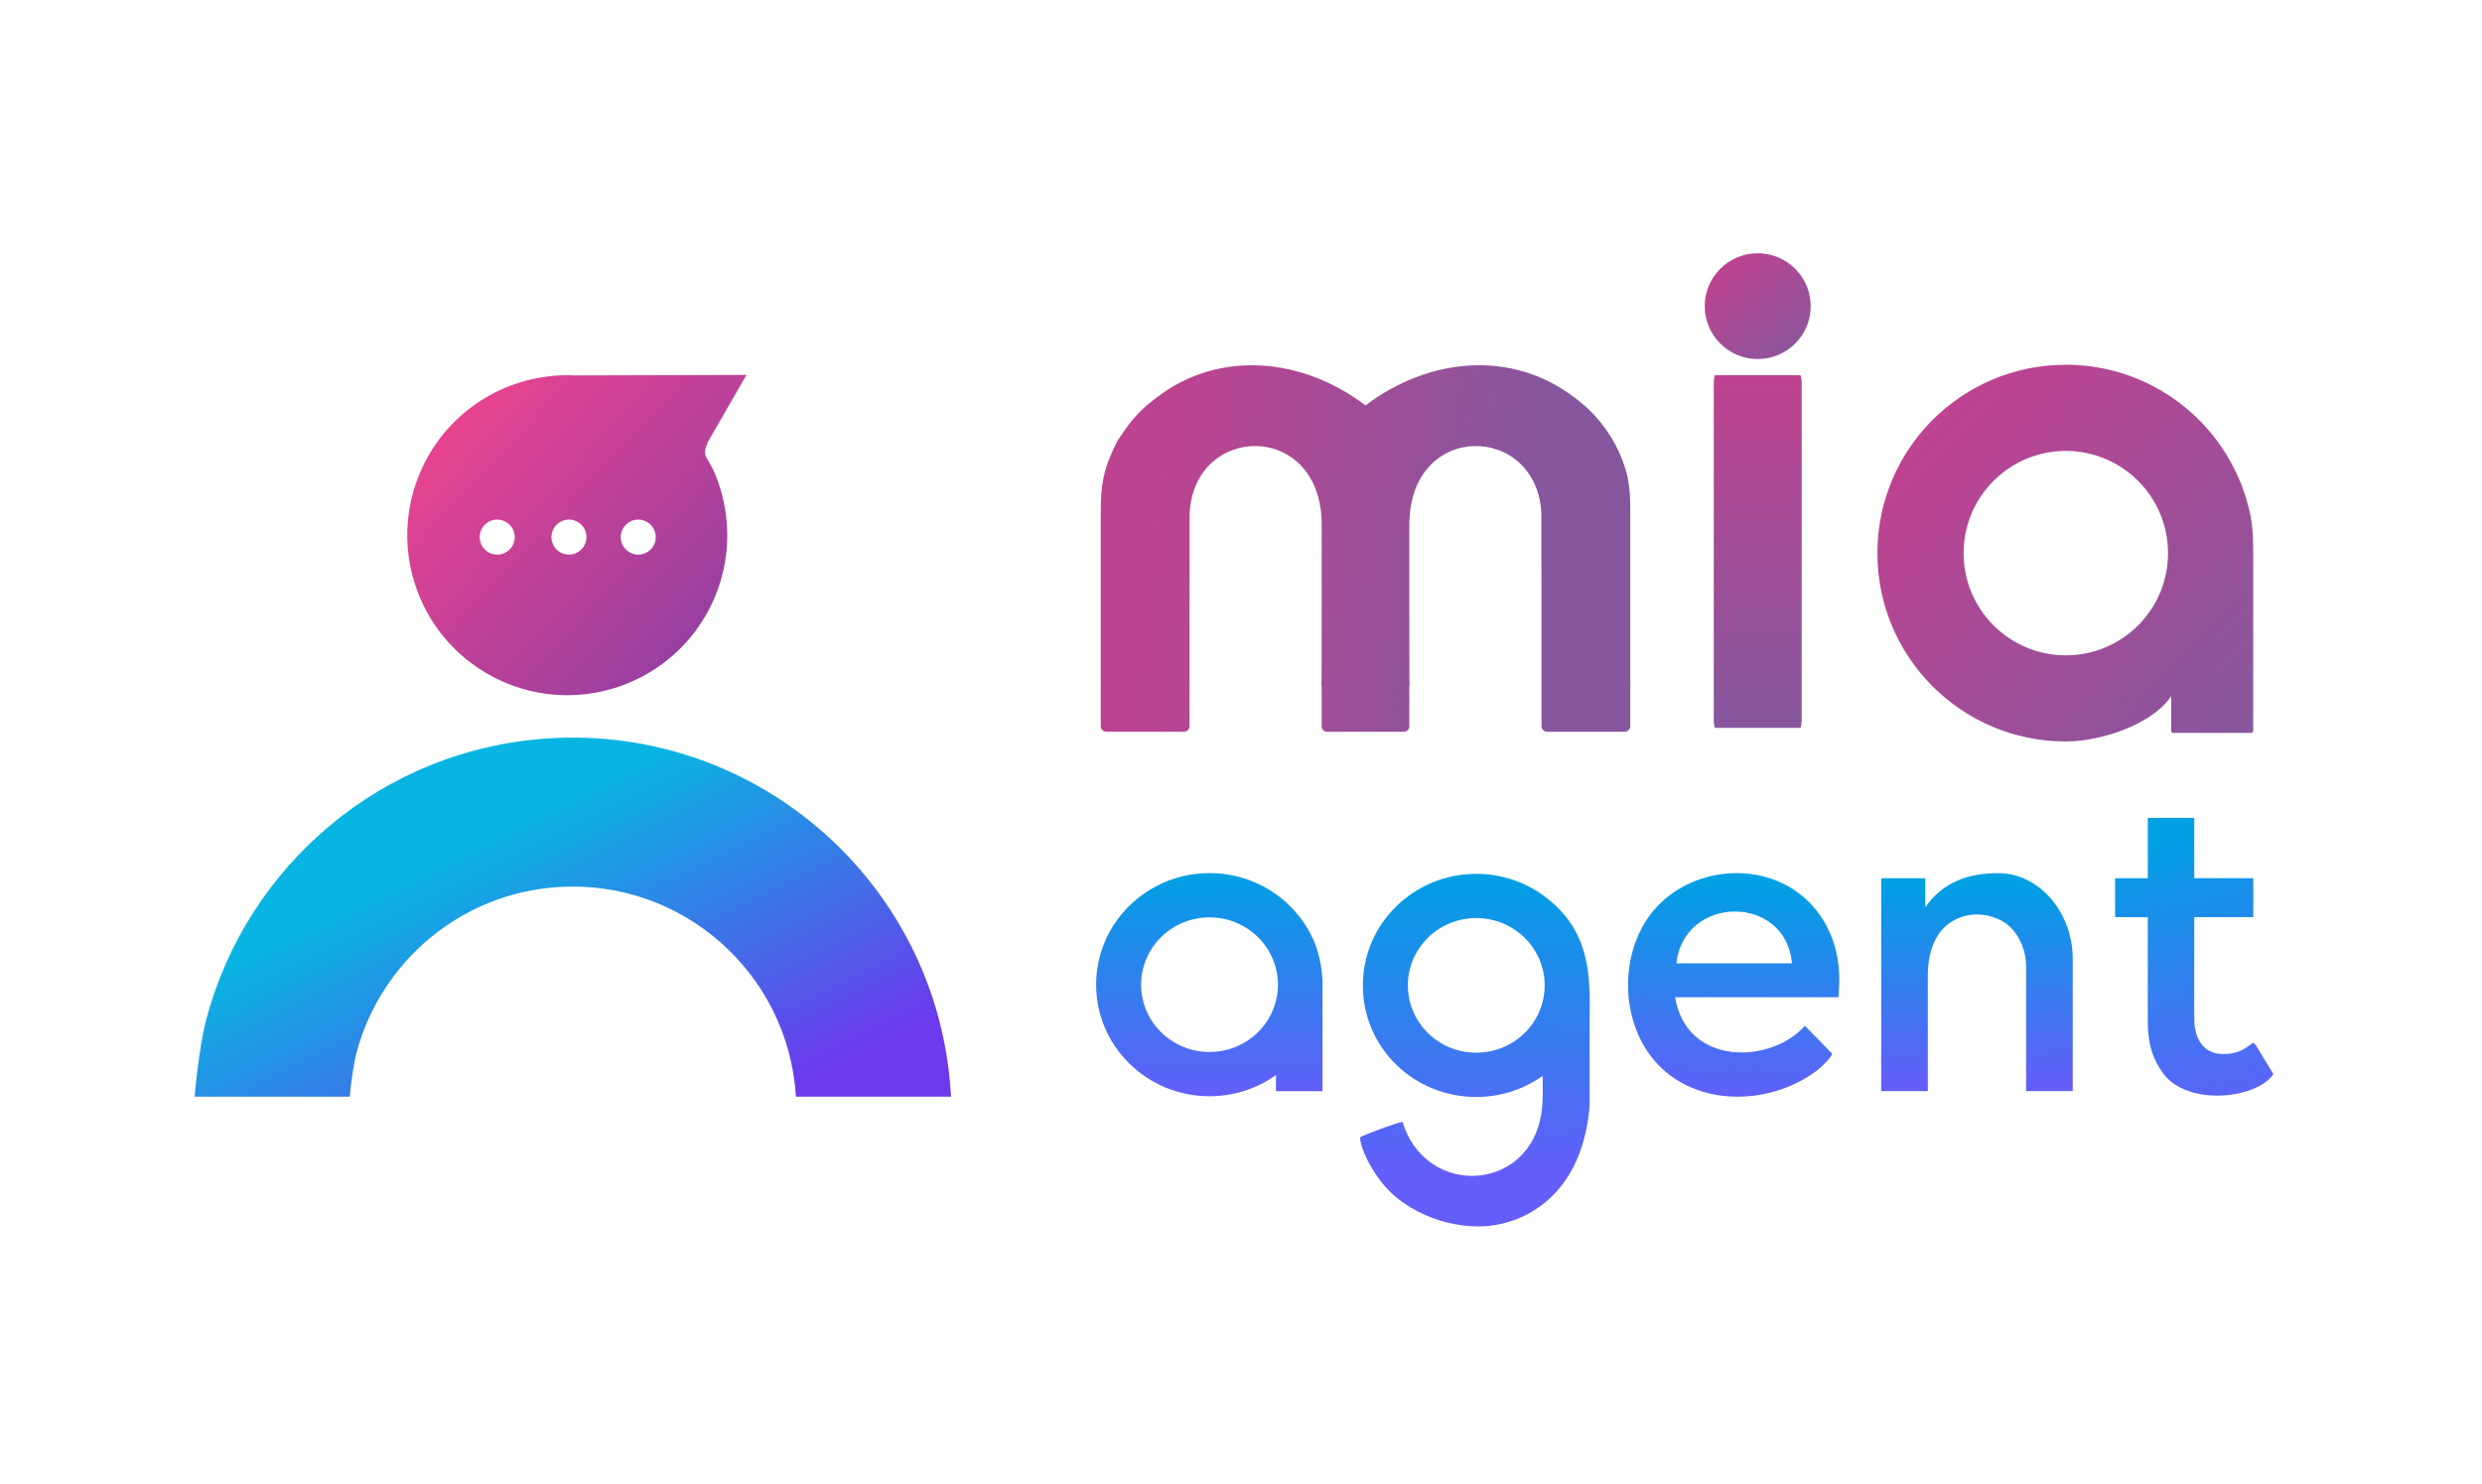 <svg width="102" height="61" viewBox="0 0 102 61" fill="none" xmlns="http://www.w3.org/2000/svg">
<path fill-rule="evenodd" clip-rule="evenodd" d="M20.546 27.962C17.252 26.434 15.82 22.526 17.349 19.232C18.443 16.872 20.76 15.468 23.197 15.424C23.34 15.421 23.477 15.424 23.607 15.431L30.677 15.409L29.12 18.113C28.793 18.788 29.07 18.73 29.373 19.451C30.065 21.097 30.087 23.018 29.277 24.766C27.748 28.06 23.84 29.491 20.546 27.963V27.962ZM20.433 21.357C20.831 21.357 21.154 21.679 21.154 22.077C21.154 22.475 20.831 22.796 20.433 22.796C20.035 22.796 19.714 22.474 19.714 22.077C19.714 21.68 20.036 21.357 20.433 21.357ZM23.381 21.357C23.778 21.357 24.1 21.679 24.1 22.077C24.1 22.475 23.778 22.796 23.381 22.796C22.984 22.796 22.662 22.474 22.662 22.077C22.662 21.68 22.984 21.357 23.381 21.357ZM26.23 21.357C26.627 21.357 26.949 21.679 26.949 22.077C26.949 22.475 26.627 22.796 26.23 22.796C25.833 22.796 25.511 22.474 25.511 22.077C25.511 21.68 25.833 21.357 26.23 21.357Z" fill="url(#paint0_linear_34_3236)"/>
<path fill-rule="evenodd" clip-rule="evenodd" d="M39.082 45.075C39.079 45.02 39.076 44.966 39.073 44.911C38.533 36.328 31.137 29.809 22.554 30.349C15.71 30.78 10.177 35.571 8.491 41.847C8.294 42.581 8.108 43.818 8 45.075H14.374C14.439 44.36 14.545 43.665 14.658 43.246C15.653 39.542 18.918 36.713 22.958 36.459C28.024 36.14 32.39 39.989 32.709 45.055L32.71 45.075H39.082Z" fill="url(#paint1_linear_34_3236)"/>
<path fill-rule="evenodd" clip-rule="evenodd" d="M70.493 15.42H73.977C74.012 15.42 74.042 15.578 74.042 15.773V29.565C74.042 29.76 74.013 29.918 73.977 29.918H70.493C70.458 29.918 70.429 29.76 70.429 29.565V15.773C70.429 15.578 70.457 15.42 70.493 15.42Z" fill="url(#paint2_linear_34_3236)"/>
<path d="M72.235 14.757C73.438 14.757 74.413 13.784 74.413 12.584C74.413 11.383 73.438 10.41 72.235 10.41C71.033 10.41 70.058 11.383 70.058 12.584C70.058 13.784 71.033 14.757 72.235 14.757Z" fill="url(#paint3_linear_34_3236)"/>
<path fill-rule="evenodd" clip-rule="evenodd" d="M56.086 30.077H57.698C57.819 30.077 57.917 29.979 57.917 29.857V28.232C57.937 28.135 57.921 28.012 57.921 27.868L57.917 24.903V21.578C57.917 17.265 63.191 17.39 63.346 21.132V23.118L63.349 25.055V29.845C63.349 29.973 63.453 30.077 63.581 30.077H66.766C66.893 30.077 66.997 29.973 66.997 29.845V28.261C67.004 28.205 66.998 28.109 66.997 27.945V21.21C66.997 21.2 66.997 21.191 66.996 21.181C67.006 20.34 66.967 19.811 66.792 19.248C66.51 18.341 65.977 17.483 65.29 16.828C65.096 16.643 64.952 16.534 64.74 16.367C62.123 14.333 58.668 14.72 56.117 16.665C53.565 14.72 50.111 14.333 47.495 16.367C47.282 16.534 47.138 16.643 46.944 16.828C46.502 17.25 46.276 17.595 45.929 18.106C45.353 19.244 45.222 19.884 45.238 21.181C45.237 21.19 45.236 21.2 45.236 21.21V27.945C45.236 28.109 45.23 28.205 45.236 28.26V29.845C45.236 29.972 45.341 30.077 45.468 30.077H48.653C48.781 30.077 48.885 29.972 48.885 29.845V25.055L48.888 23.117V21.131C49.043 17.39 54.316 17.265 54.316 21.577V24.903L54.312 27.868C54.312 28.011 54.297 28.135 54.316 28.232V29.857C54.316 29.977 54.415 30.077 54.536 30.077H56.088L56.086 30.077Z" fill="url(#paint4_linear_34_3236)"/>
<path fill-rule="evenodd" clip-rule="evenodd" d="M84.897 14.992C88.635 14.992 91.754 17.643 92.48 21.166C92.609 21.795 92.597 22.402 92.597 23.038V30.038C92.597 30.085 92.559 30.124 92.512 30.124H89.405C89.229 30.124 89.228 30.139 89.228 29.952V28.614C88.409 29.82 86.275 30.477 84.896 30.477C80.62 30.477 77.153 27.011 77.153 22.735C77.153 18.459 80.62 14.993 84.896 14.993L84.897 14.992ZM84.897 18.534C87.217 18.534 89.097 20.416 89.097 22.735C89.097 25.054 87.217 26.936 84.897 26.936C82.577 26.936 80.696 25.055 80.696 22.735C80.696 20.415 82.576 18.534 84.897 18.534Z" fill="url(#paint5_linear_34_3236)"/>
<path fill-rule="evenodd" clip-rule="evenodd" d="M73.643 39.594H68.893C69.21 36.766 73.391 36.747 73.643 39.594ZM74.655 44.013C74.812 43.897 75.249 43.485 75.296 43.311L74.173 42.162C72.781 43.741 69.304 43.834 68.841 40.987H75.554L75.578 40.607C75.683 38.915 75.006 37.506 73.88 36.681C72.141 35.406 69.535 35.711 68.08 37.282C66.606 38.872 66.52 41.657 67.83 43.394C69.44 45.528 72.641 45.515 74.655 44.013H74.655Z" fill="url(#paint6_linear_34_3236)"/>
<path fill-rule="evenodd" clip-rule="evenodd" d="M54.35 44.851H52.437V44.188C51.669 44.735 50.727 45.058 49.707 45.058C47.133 45.058 45.047 43.005 45.047 40.472C45.047 37.94 47.133 35.887 49.707 35.887C51.658 35.887 53.33 37.068 54.024 38.742C54.215 39.205 54.308 39.72 54.35 40.25V44.851ZM49.707 37.707C51.259 37.707 52.518 38.945 52.518 40.473C52.518 42.001 51.26 43.239 49.707 43.239C48.154 43.239 46.895 42.001 46.895 40.473C46.895 38.945 48.154 37.707 49.707 37.707Z" fill="url(#paint7_linear_34_3236)"/>
<path fill-rule="evenodd" clip-rule="evenodd" d="M63.203 46.354C62.311 49.023 58.535 49.039 57.636 46.109C57.467 46.119 56.04 46.646 55.891 46.748C55.936 47.358 56.43 48.129 56.702 48.497C57.775 49.949 59.837 50.581 61.322 50.371C63.244 50.098 65.078 48.608 65.327 45.443V41.622C65.363 39.887 65.239 38.226 63.574 36.918C62.777 36.292 61.766 35.917 60.667 35.917C58.122 35.917 56.008 37.943 56.008 40.502C56.008 43.062 58.094 45.088 60.667 45.088C61.687 45.088 62.63 44.766 63.398 44.219C63.398 44.948 63.445 45.63 63.203 46.355V46.354ZM60.668 37.735C62.22 37.735 63.48 38.974 63.48 40.502C63.48 42.029 62.221 43.268 60.668 43.268C59.115 43.268 57.857 42.03 57.857 40.502C57.857 38.973 59.115 37.735 60.668 37.735Z" fill="url(#paint8_linear_34_3236)"/>
<path fill-rule="evenodd" clip-rule="evenodd" d="M79.122 37.287V36.096H77.31V44.848H79.226V40.084C79.226 39.177 79.508 38.298 80.224 37.871C80.847 37.501 81.567 37.502 82.213 37.821C82.854 38.137 83.265 38.934 83.265 39.721V44.848H85.181V39.411C85.181 37.505 83.803 35.889 82.126 35.889C80.888 35.889 79.853 36.251 79.122 37.287H79.122Z" fill="url(#paint9_linear_34_3236)"/>
<path fill-rule="evenodd" clip-rule="evenodd" d="M88.264 36.096H86.922V37.697H88.264V41.982C88.264 42.935 88.485 43.569 88.905 44.129C89.921 45.487 92.749 45.164 93.428 44.15L92.843 43.185C92.763 43.047 92.716 42.943 92.602 42.859C92.245 43.093 92.032 43.324 91.363 43.324C90.553 43.324 90.175 42.689 90.175 41.878V37.696H92.602V36.095H90.175V33.616H88.265V36.095L88.264 36.096Z" fill="url(#paint10_linear_34_3236)"/>
<defs>
<linearGradient id="paint0_linear_34_3236" x1="19.584" y1="16.475" x2="29.52" y2="25.748" gradientUnits="userSpaceOnUse">
<stop stop-color="#E74390"/>
<stop offset="1" stop-color="#953FA1"/>
</linearGradient>
<linearGradient id="paint1_linear_34_3236" x1="25.728" y1="48.199" x2="19.054" y2="34.835" gradientUnits="userSpaceOnUse">
<stop stop-color="#6C39ED"/>
<stop offset="1" stop-color="#08B5E2"/>
</linearGradient>
<linearGradient id="paint2_linear_34_3236" x1="72.068" y1="15.641" x2="72.067" y2="30.032" gradientUnits="userSpaceOnUse">
<stop stop-color="#BD4390"/>
<stop offset="1" stop-color="#85579E"/>
</linearGradient>
<linearGradient id="paint3_linear_34_3236" x1="70.632" y1="11.102" x2="73.525" y2="14.396" gradientUnits="userSpaceOnUse">
<stop stop-color="#BD4390"/>
<stop offset="1" stop-color="#8E559C"/>
</linearGradient>
<linearGradient id="paint4_linear_34_3236" x1="62.588" y1="24.248" x2="47.218" y2="21.653" gradientUnits="userSpaceOnUse">
<stop stop-color="#85579E"/>
<stop offset="1" stop-color="#BD4390"/>
</linearGradient>
<linearGradient id="paint5_linear_34_3236" x1="78.851" y1="17.296" x2="92.602" y2="30.386" gradientUnits="userSpaceOnUse">
<stop stop-color="#C04290"/>
<stop offset="1" stop-color="#85579E"/>
</linearGradient>
<linearGradient id="paint6_linear_34_3236" x1="71.183" y1="36.333" x2="70.96" y2="45.418" gradientUnits="userSpaceOnUse">
<stop stop-color="#00A0E4"/>
<stop offset="1" stop-color="#655DFA"/>
</linearGradient>
<linearGradient id="paint7_linear_34_3236" x1="49.581" y1="35.988" x2="49.582" y2="45.138" gradientUnits="userSpaceOnUse">
<stop stop-color="#00A0E4"/>
<stop offset="1" stop-color="#655DFA"/>
</linearGradient>
<linearGradient id="paint8_linear_34_3236" x1="60.352" y1="35.922" x2="60.534" y2="48.355" gradientUnits="userSpaceOnUse">
<stop stop-color="#00A0E4"/>
<stop offset="1" stop-color="#655DFA"/>
</linearGradient>
<linearGradient id="paint9_linear_34_3236" x1="81.035" y1="36.312" x2="81.067" y2="44.671" gradientUnits="userSpaceOnUse">
<stop stop-color="#00A0E4"/>
<stop offset="1" stop-color="#655DFA"/>
</linearGradient>
<linearGradient id="paint10_linear_34_3236" x1="88.969" y1="34.404" x2="91.66" y2="46.289" gradientUnits="userSpaceOnUse">
<stop stop-color="#00A0E4"/>
<stop offset="1" stop-color="#655DFA"/>
</linearGradient>
</defs>
</svg>
